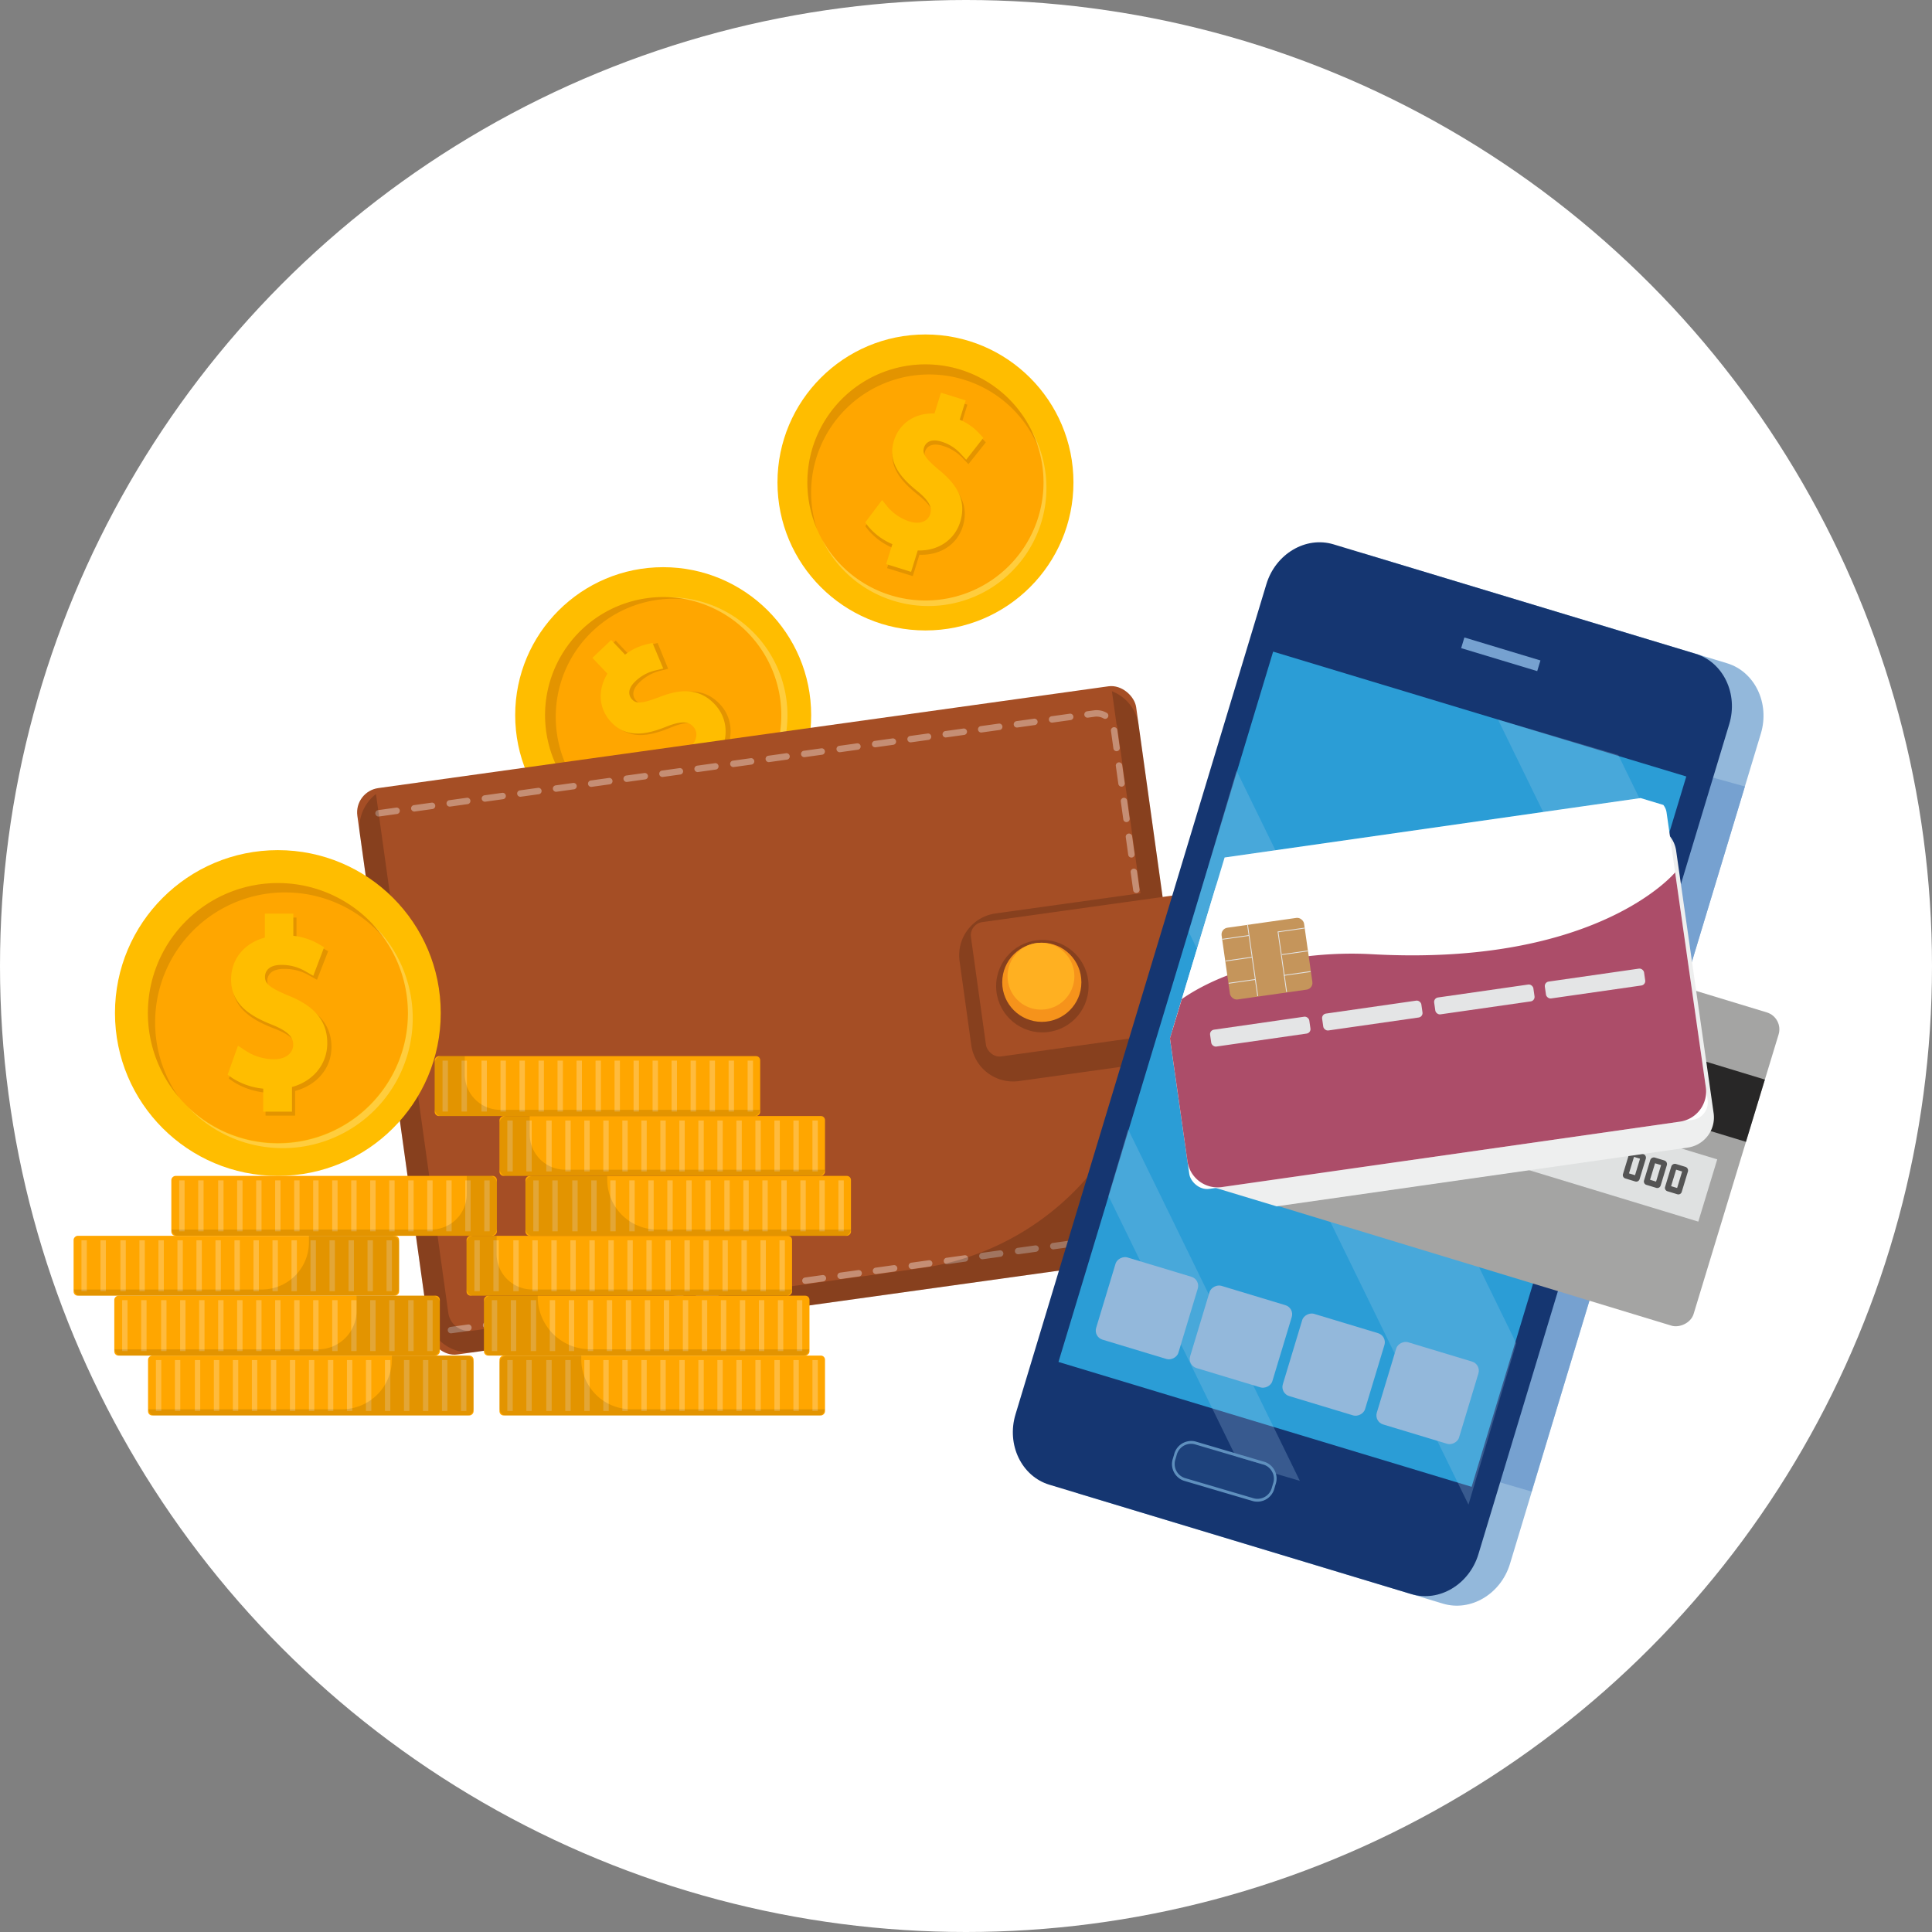 <svg xmlns="http://www.w3.org/2000/svg" xmlns:xlink="http://www.w3.org/1999/xlink" width="540" height="540" viewBox="0 0 540 540"><rect x="0" y="0" width="540" height="540" fill="#808080" stroke="none"/><defs><clipPath id="a"><rect width="170.091" height="151.695" transform="translate(43.876 0) rotate(16.813)" fill="none"/></clipPath></defs><g transform="translate(-212 -3635)"><circle cx="270" cy="270" r="270" transform="translate(212 3635)" fill="#fff"/><g transform="translate(-177.467 3423.888)"><g transform="translate(410.037 304.596)"><g transform="translate(78.364)"><g transform="translate(45.063 65.046)"><circle cx="41.364" cy="41.364" r="41.364" fill="#ffbd00"/><circle cx="33.011" cy="33.011" r="33.011" transform="translate(1.546 16.99) rotate(-13.528)" fill="#ffa600"/><path d="M529.685,403.97a33.01,33.01,0,0,0-22.741-56.948A33.011,33.011,0,0,1,505.238,413,32.918,32.918,0,0,0,529.685,403.97Z" transform="translate(-463.865 -338.624)" fill="#fff" opacity="0.24"/><path d="M499.423,356.529a32.935,32.935,0,0,1,26.3-8.879,33.011,33.011,0,1,0-10.118,65.172,33.011,33.011,0,0,1-16.182-56.293Z" transform="translate(-477.81 -338.643)" fill="#050505" opacity="0.11"/><path d="M528.937,371.765c3.673,3.867,4,9.506.985,14.43l4.312,4.542-5.448,5.172-4.026-4.239a18.466,18.466,0,0,1-7.771,3.623l-1.418.218-3.106-7.217,2.391-.445a14.031,14.031,0,0,0,6.789-3.516c2.183-2.072,2.624-4.541,1.1-6.144-1.035-1.091-2.645-1.837-7.376.076-5.275,2.2-11.3,3.827-15.8-.911-3.557-3.746-3.867-9.021-.93-13.783l-4.194-4.416,5.4-5.131,3.881,4.087A17.05,17.05,0,0,1,510,355.067l1.563-.386,2.941,7.212-2.16.556a12.467,12.467,0,0,0-5.8,3.189c-2.874,2.73-1.508,4.615-1.021,5.128,1.1,1.158,2.469,1.329,7.658-.729C517.936,368.125,524.027,366.593,528.937,371.765Z" transform="translate(-471.752 -333.503)" fill="#050505" opacity="0.11"/><path d="M527.953,371.841c3.673,3.867,4.078,9.434,1.174,14.25l4.314,4.542-5.294,5.025-4.027-4.239a17.593,17.593,0,0,1-7.6,3.464l-1.394.194-3.163-7.161,2.351-.405a13.351,13.351,0,0,0,6.637-3.372c2.121-2.013,2.521-4.442,1-6.047-1.035-1.091-2.631-1.849-7.264-.029-5.167,2.1-11.074,3.616-15.575-1.122-3.556-3.746-3.937-8.955-1.111-13.61l-4.194-4.416,5.252-4.986,3.879,4.087a16.252,16.252,0,0,1,6.133-2.917l1.534-.358,3,7.155-2.122.519a11.879,11.879,0,0,0-5.668,3.062c-2.792,2.652-1.419,4.532-.935,5.044,1.1,1.158,2.451,1.347,7.534-.611C517.063,368.095,523.042,366.668,527.953,371.841Z" transform="translate(-472.226 -333.575)" fill="#ffbd00"/></g><g transform="translate(118.371)"><circle cx="41.364" cy="41.364" r="41.364" fill="#ffbd00"/><circle cx="33.011" cy="33.011" r="33.011" transform="translate(8.352 8.352)" fill="#ffa600"/><path d="M550.747,367.7a33.011,33.011,0,0,0,38.612-47.638,33.01,33.01,0,0,1-58.421,30.7A32.919,32.919,0,0,0,550.747,367.7Z" transform="translate(-518.383 -293.288)" fill="#fff" opacity="0.24"/><path d="M572.38,313.741a32.933,32.933,0,0,1,20.583,18.623,33.011,33.011,0,1,0-61.824,22.97,33.013,33.013,0,0,1,41.242-41.593Z" transform="translate(-520.161 -301.072)" fill="#050505" opacity="0.11"/><path d="M565.113,350.905c-1.584,5.093-6.344,8.133-12.118,7.9l-1.859,5.981-7.174-2.231,1.736-5.583a18.439,18.439,0,0,1-6.955-5.017l-.881-1.13,4.783-6.232,1.556,1.87a14.021,14.021,0,0,0,6.381,4.21c2.873.895,5.243.076,5.9-2.036.447-1.437.312-3.2-3.667-6.4-4.5-3.53-8.853-7.992-6.912-14.233,1.534-4.932,5.986-7.778,11.576-7.537l1.807-5.815,7.116,2.214-1.674,5.38a17.07,17.07,0,0,1,5.719,3.987l1.1,1.175-4.859,6.087-1.541-1.615a12.45,12.45,0,0,0-5.612-3.507c-3.786-1.177-4.766.935-4.975,1.61-.474,1.525.043,2.8,4.373,6.329C562.919,339.525,567.23,344.1,565.113,350.905Z" transform="translate(-513.321 -297.245)" fill="#050505" opacity="0.11"/><path d="M564.4,350.113c-1.584,5.093-6.244,8.164-11.867,7.979l-1.859,5.981-6.969-2.167,1.736-5.584a17.6,17.6,0,0,1-6.736-4.946l-.848-1.122L542.567,344l1.5,1.854A13.345,13.345,0,0,0,550.249,350c2.792.869,5.107.033,5.763-2.079.447-1.435.331-3.2-3.518-6.355-4.354-3.485-8.56-7.9-6.62-14.141,1.534-4.934,5.894-7.807,11.337-7.612L559.019,314l6.914,2.15-1.672,5.382a16.254,16.254,0,0,1,5.538,3.93l1.061,1.163-4.783,6.109-1.487-1.6a11.867,11.867,0,0,0-5.439-3.454c-3.677-1.143-4.648.971-4.859,1.646-.474,1.527.021,2.8,4.21,6.279C562.356,338.779,566.518,343.3,564.4,350.113Z" transform="translate(-513.324 -297.723)" fill="#ffbd00"/></g><g transform="translate(0 97.39)"><rect width="219.785" height="159.844" rx="6.86" transform="translate(0 30.346) rotate(-7.936)" fill="#a54e25"/><g transform="translate(6.019 7.619)" opacity="0.36"><path d="M587.711,451.119l-1.79.249a.9.9,0,1,1-.249-1.781l1.792-.249a3.948,3.948,0,0,0,2.285-1.148.9.9,0,1,1,1.281,1.262A5.736,5.736,0,0,1,587.711,451.119Z" transform="translate(-366.583 -304.82)" fill="#fff"/><path d="M585.151,451.067l-4.954.691a.9.9,0,0,1-.249-1.781l4.954-.691a.9.9,0,1,1,.249,1.781Z" transform="translate(-370.767 -303.829)" fill="#fff"/><path d="M579.427,451.865l-4.954.691a.9.9,0,0,1-.248-1.781l4.954-.691a.9.9,0,0,1,.248,1.781Z" transform="translate(-374.952 -303.245)" fill="#fff"/><path d="M573.7,452.663l-4.953.691a.9.9,0,1,1-.249-1.781l4.954-.691a.9.9,0,0,1,.248,1.781Z" transform="translate(-379.136 -302.662)" fill="#fff"/><path d="M567.98,453.461l-4.954.691a.9.9,0,0,1-.249-1.781l4.954-.691a.9.9,0,0,1,.249,1.781Z" transform="translate(-383.321 -302.078)" fill="#fff"/><path d="M562.256,454.259l-4.954.691a.9.9,0,1,1-.247-1.781l4.954-.691a.9.9,0,0,1,.247,1.781Z" transform="translate(-387.505 -301.495)" fill="#fff"/><path d="M556.531,455.057l-4.954.691a.9.9,0,1,1-.248-1.781l4.954-.691a.9.9,0,1,1,.248,1.781Z" transform="translate(-391.69 -300.912)" fill="#fff"/><path d="M550.809,455.853l-4.954.691a.9.9,0,0,1-.249-1.78l4.954-.691a.9.9,0,0,1,.249,1.78Z" transform="translate(-395.874 -300.328)" fill="#fff"/><path d="M545.085,456.651l-4.954.691a.9.9,0,1,1-.248-1.78l4.954-.691a.9.9,0,1,1,.247,1.78Z" transform="translate(-400.059 -299.745)" fill="#fff"/><path d="M539.36,457.449l-4.954.691a.9.9,0,1,1-.248-1.781l4.954-.689a.9.9,0,1,1,.247,1.78Z" transform="translate(-404.244 -299.161)" fill="#fff"/><path d="M533.638,458.248l-4.954.691a.9.9,0,0,1-.249-1.781l4.954-.691a.9.9,0,0,1,.249,1.781Z" transform="translate(-408.428 -298.579)" fill="#fff"/><path d="M527.914,459.046l-4.954.691a.9.9,0,0,1-.248-1.781l4.953-.691a.9.9,0,1,1,.249,1.781Z" transform="translate(-412.613 -297.995)" fill="#fff"/><path d="M522.189,459.844l-4.954.691a.9.9,0,0,1-.247-1.781l4.954-.691a.9.9,0,0,1,.248,1.781Z" transform="translate(-416.797 -297.412)" fill="#fff"/><path d="M516.467,460.642l-4.954.691a.9.9,0,0,1-.249-1.781l4.954-.691a.9.9,0,0,1,.249,1.781Z" transform="translate(-420.981 -296.828)" fill="#fff"/><path d="M510.743,461.44l-4.954.691a.9.9,0,1,1-.248-1.781l4.953-.691a.9.9,0,1,1,.249,1.781Z" transform="translate(-425.166 -296.245)" fill="#fff"/><path d="M505.018,462.238l-4.954.691a.9.9,0,1,1-.248-1.781l4.954-.691a.9.9,0,1,1,.247,1.781Z" transform="translate(-429.351 -295.662)" fill="#fff"/><path d="M499.294,463.036l-4.953.691a.9.9,0,1,1-.249-1.781l4.954-.691a.9.9,0,1,1,.248,1.781Z" transform="translate(-433.536 -295.078)" fill="#fff"/><path d="M493.571,463.834l-4.954.691a.9.9,0,0,1-.249-1.781l4.954-.691a.9.9,0,0,1,.249,1.781Z" transform="translate(-437.72 -294.495)" fill="#fff"/><path d="M487.848,464.632l-4.954.691a.9.9,0,1,1-.247-1.781l4.954-.691a.9.9,0,0,1,.248,1.781Z" transform="translate(-441.904 -293.911)" fill="#fff"/><path d="M482.123,465.43l-4.954.691a.9.9,0,1,1-.248-1.781l4.954-.691a.9.9,0,1,1,.248,1.781Z" transform="translate(-446.089 -293.328)" fill="#fff"/><path d="M476.4,466.228l-4.954.689a.9.9,0,0,1-.249-1.78l4.954-.691a.9.9,0,0,1,.249,1.781Z" transform="translate(-450.273 -292.745)" fill="#fff"/><path d="M589.608,449.133a.9.9,0,0,1-1.014-.765l-.691-4.954a.9.9,0,0,1,1.781-.249l.691,4.954A.9.9,0,0,1,589.608,449.133Z" transform="translate(-364.391 -308.864)" fill="#fff"/><path d="M588.81,443.41a.9.9,0,0,1-1.015-.767l-.691-4.954a.9.9,0,1,1,1.781-.248l.691,4.953A.9.9,0,0,1,588.81,443.41Z" transform="translate(-364.975 -313.049)" fill="#fff"/><path d="M588.012,437.686a.9.9,0,0,1-1.014-.767l-.691-4.954a.9.9,0,0,1,1.781-.248l.691,4.954A.9.9,0,0,1,588.012,437.686Z" transform="translate(-365.558 -317.233)" fill="#fff"/><path d="M587.214,431.962a.9.9,0,0,1-1.014-.767l-.691-4.953a.9.9,0,0,1,1.781-.249l.691,4.955A.9.9,0,0,1,587.214,431.962Z" transform="translate(-366.141 -321.417)" fill="#fff"/><path d="M586.416,426.238a.9.9,0,0,1-1.014-.765l-.691-4.954a.9.9,0,0,1,1.781-.248l.691,4.953A.9.9,0,0,1,586.416,426.238Z" transform="translate(-366.725 -325.602)" fill="#fff"/><path d="M585.618,420.515a.9.9,0,0,1-1.014-.767l-.691-4.954a.9.9,0,0,1,1.781-.248l.691,4.954A.9.9,0,0,1,585.618,420.515Z" transform="translate(-367.308 -329.787)" fill="#fff"/><path d="M584.821,414.791a.9.9,0,0,1-1.016-.767l-.691-4.953a.9.9,0,1,1,1.781-.249l.691,4.954A.9.9,0,0,1,584.821,414.791Z" transform="translate(-367.891 -333.971)" fill="#fff"/><path d="M584.023,409.067a.9.9,0,0,1-1.016-.765l-.689-4.954a.9.9,0,1,1,1.779-.249l.691,4.954A.9.9,0,0,1,584.023,409.067Z" transform="translate(-368.474 -338.156)" fill="#fff"/><path d="M583.225,403.344a.9.9,0,0,1-1.014-.767l-.691-4.954a.9.9,0,1,1,1.78-.248l.691,4.954A.9.9,0,0,1,583.225,403.344Z" transform="translate(-369.058 -342.34)" fill="#fff"/><path d="M582.427,397.62a.9.9,0,0,1-1.014-.767l-.691-4.954a.9.9,0,1,1,1.78-.248l.691,4.954A.9.9,0,0,1,582.427,397.62Z" transform="translate(-369.641 -346.525)" fill="#fff"/><path d="M581.629,391.9a.9.9,0,0,1-1.014-.765l-.691-4.954a.9.9,0,0,1,1.781-.249l.691,4.954A.9.9,0,0,1,581.629,391.9Z" transform="translate(-370.225 -350.709)" fill="#fff"/><path d="M580.831,386.173a.9.9,0,0,1-1.014-.767l-.691-4.954a.9.9,0,1,1,1.781-.247l.691,4.954A.9.9,0,0,1,580.831,386.173Z" transform="translate(-370.808 -354.894)" fill="#fff"/><path d="M580.033,380.449a.9.9,0,0,1-1.015-.767l-.691-4.954a.9.9,0,1,1,1.781-.247l.691,4.954A.9.9,0,0,1,580.033,380.449Z" transform="translate(-371.391 -359.079)" fill="#fff"/><path d="M579.235,374.725a.9.9,0,0,1-1.014-.765l-.691-4.954a.9.9,0,0,1,1.781-.249L580,373.71A.9.9,0,0,1,579.235,374.725Z" transform="translate(-371.975 -363.263)" fill="#fff"/><path d="M579.153,367.676a.9.9,0,0,1-.566-.107,3.95,3.95,0,0,0-2.507-.476l-1.8.251a.9.9,0,1,1-.248-1.78l1.8-.251a5.72,5.72,0,0,1,3.639.689.9.9,0,0,1-.318,1.674Z" transform="translate(-375.092 -365.256)" fill="#fff"/><path d="M573.51,367.616l-4.954.691a.9.9,0,1,1-.247-1.78l4.954-.691a.9.9,0,1,1,.248,1.779Z" transform="translate(-379.277 -364.838)" fill="#fff"/><path d="M567.788,368.415l-4.954.691a.9.9,0,0,1-.249-1.781l4.954-.691a.9.9,0,0,1,.249,1.781Z" transform="translate(-383.461 -364.255)" fill="#fff"/><path d="M562.064,369.213l-4.954.691a.9.9,0,1,1-.248-1.781l4.954-.691a.9.9,0,1,1,.248,1.781Z" transform="translate(-387.646 -363.671)" fill="#fff"/><path d="M556.339,370.011l-4.954.691a.9.9,0,1,1-.248-1.781l4.954-.691a.9.9,0,1,1,.247,1.781Z" transform="translate(-391.83 -363.088)" fill="#fff"/><path d="M550.617,370.809l-4.954.691a.9.9,0,0,1-.249-1.781l4.954-.691a.9.9,0,0,1,.249,1.781Z" transform="translate(-396.015 -362.505)" fill="#fff"/><path d="M544.893,371.607l-4.954.691a.9.9,0,0,1-.248-1.781l4.953-.691a.9.9,0,1,1,.249,1.781Z" transform="translate(-400.199 -361.921)" fill="#fff"/><path d="M539.168,372.4l-4.954.691a.9.9,0,0,1-.247-1.781l4.954-.691a.9.9,0,1,1,.248,1.781Z" transform="translate(-404.384 -361.338)" fill="#fff"/><path d="M533.445,373.2l-4.954.691a.9.9,0,0,1-.249-1.781l4.954-.691a.9.9,0,0,1,.249,1.781Z" transform="translate(-408.568 -360.754)" fill="#fff"/><path d="M527.721,374l-4.954.691a.9.9,0,0,1-.248-1.781l4.953-.691a.9.9,0,1,1,.249,1.781Z" transform="translate(-412.753 -360.171)" fill="#fff"/><path d="M522,374.8l-4.954.691a.9.9,0,0,1-.248-1.781l4.954-.691A.9.9,0,1,1,522,374.8Z" transform="translate(-416.938 -359.588)" fill="#fff"/><path d="M516.273,375.6l-4.953.691a.9.9,0,1,1-.249-1.781l4.954-.691a.9.9,0,0,1,.248,1.781Z" transform="translate(-421.122 -359.004)" fill="#fff"/><path d="M510.551,376.4l-4.954.691a.9.9,0,0,1-.249-1.781l4.954-.691a.9.9,0,0,1,.249,1.781Z" transform="translate(-425.306 -358.421)" fill="#fff"/><path d="M504.826,377.191l-4.954.691a.9.9,0,1,1-.248-1.78l4.954-.691a.9.9,0,1,1,.248,1.78Z" transform="translate(-429.491 -357.837)" fill="#fff"/><path d="M499.1,377.989l-4.953.691a.9.9,0,1,1-.249-1.78l4.954-.691a.9.9,0,1,1,.248,1.78Z" transform="translate(-433.676 -357.254)" fill="#fff"/><path d="M493.38,378.787l-4.954.691a.9.9,0,0,1-.249-1.781l4.954-.689a.9.9,0,0,1,.249,1.78Z" transform="translate(-437.86 -356.671)" fill="#fff"/><path d="M487.656,379.586l-4.954.691a.9.9,0,1,1-.248-1.781l4.954-.691a.9.9,0,1,1,.248,1.781Z" transform="translate(-442.045 -356.088)" fill="#fff"/><path d="M481.931,380.384l-4.953.691a.9.9,0,1,1-.249-1.781l4.954-.691a.9.9,0,0,1,.248,1.781Z" transform="translate(-446.229 -355.504)" fill="#fff"/><path d="M476.209,381.182l-4.954.691a.9.9,0,0,1-.249-1.781l4.954-.691a.9.9,0,0,1,.249,1.781Z" transform="translate(-450.414 -354.921)" fill="#fff"/><path d="M470.485,381.98l-4.954.691a.9.9,0,0,1-.248-1.781l4.954-.691a.9.9,0,1,1,.248,1.781Z" transform="translate(-454.598 -354.338)" fill="#fff"/><path d="M464.76,382.778l-4.954.691a.9.9,0,1,1-.248-1.781l4.954-.691a.9.9,0,1,1,.248,1.781Z" transform="translate(-458.783 -353.754)" fill="#fff"/></g><path d="M680.424,417.845l-1.413-10.134-5.031-36.079a11.864,11.864,0,0,0-7.468-9.431l1.285,9.209a5.8,5.8,0,0,1,.247,1.049l6.441,46.2-40.5,5.647a11.811,11.811,0,0,0-10.056,13.314l3.273,23.486a11.812,11.812,0,0,0,13.316,10.058l35.408-4.937a75.454,75.454,0,0,1-62.989,57.259L487.665,540.954a5.881,5.881,0,0,1-6.635-5.013L465.418,423.954l-3.178-22.8-1.425-10.217a11.87,11.87,0,0,0-4.513,11.044l18.791,134.79a11.876,11.876,0,0,0,13.4,10.122l194.156-27.067a11.875,11.875,0,0,0,10.122-13.4l-.886-6.364-4.932-35.375Z" transform="translate(-454.662 -359.871)" fill="#050505" opacity="0.18"/><rect width="61.95" height="37.914" rx="3.727" transform="translate(171.935 67.37) rotate(-7.936)" fill="#a54e25"/><circle cx="12.918" cy="12.918" r="12.918" transform="translate(179.486 71.844)" fill="#050505" opacity="0.18"/><circle cx="11.061" cy="11.061" r="11.061" transform="translate(181.192 72.616)" fill="#f6931b"/><circle cx="9.344" cy="9.344" r="9.344" transform="translate(182.672 72.633)" fill="#ffb021"/></g></g><g transform="translate(0 144.133)"><g transform="translate(11.565)"><circle cx="45.527" cy="45.527" r="45.527" fill="#ffbd00"/><circle cx="36.334" cy="36.334" r="36.334" transform="translate(9.193 9.193)" fill="#ffa600"/><path d="M460.394,395.794a36.255,36.255,0,0,1,27.72,12.846,36.334,36.334,0,1,0-57.471,44.349,36.336,36.336,0,0,1,29.751-57.2Z" transform="translate(-412.835 -383.975)" fill="#050505" opacity="0.11"/><path d="M463.778,434.942c0,5.87-4.009,10.62-10.153,12.263V454.1h-8.269v-6.436a20.293,20.293,0,0,1-8.948-3l-1.3-.9,2.99-8.114,2.247,1.458a15.438,15.438,0,0,0,8.082,2.339c3.313,0,5.536-1.634,5.536-4.068,0-1.657-.72-3.471-5.945-5.531-5.882-2.24-11.917-5.507-11.917-12.7,0-5.685,3.75-10.13,9.7-11.7v-6.7h8.2v6.2a18.823,18.823,0,0,1,7.312,2.32l1.541.876-3.119,7.986-2.146-1.194a13.734,13.734,0,0,0-7.046-1.851c-4.362,0-4.7,2.54-4.7,3.317,0,1.761.962,2.933,6.665,5.223C457.754,423.7,463.778,427.093,463.778,434.942Z" transform="translate(-403.271 -379.899)" fill="#050505" opacity="0.11"/><path d="M462.76,434.307c0,5.868-3.895,10.62-9.864,12.263v6.893h-8.034v-6.434a19.374,19.374,0,0,1-8.7-3l-1.259-.9,2.9-8.112L440,436.472a14.689,14.689,0,0,0,7.852,2.34c3.218,0,5.379-1.636,5.379-4.07,0-1.655-.7-3.469-5.775-5.529-5.714-2.24-11.579-5.508-11.579-12.7,0-5.687,3.644-10.132,9.428-11.706v-6.7h7.968v6.2a17.876,17.876,0,0,1,7.106,2.32l1.5.876-3.029,7.984-2.086-1.193a13.041,13.041,0,0,0-6.845-1.852c-4.24,0-4.568,2.541-4.568,3.319,0,1.759.935,2.933,6.474,5.223C456.907,423.063,462.76,426.456,462.76,434.307Z" transform="translate(-403.42 -380.365)" fill="#ffbd00"/><path d="M453.6,461.113a36.219,36.219,0,0,1-25.013-9.98,36.334,36.334,0,1,0,51.367-51.367A36.334,36.334,0,0,1,453.6,461.113Z" transform="translate(-408.042 -379.15)" fill="#fff" opacity="0.24"/></g><g transform="translate(20.809 141.274)"><rect width="16.74" height="90.985" rx="1.155" transform="translate(90.985 0) rotate(90)" fill="#ffa600"/><rect width="1.502" height="14.23" transform="translate(87.47 1.255)" fill="#fff" opacity="0.24"/><rect width="1.502" height="14.23" transform="translate(82.156 1.255)" fill="#fff" opacity="0.24"/><rect width="1.502" height="14.23" transform="translate(76.843 1.255)" fill="#fff" opacity="0.24"/><rect width="1.502" height="14.23" transform="translate(71.53 1.255)" fill="#fff" opacity="0.24"/><rect width="1.502" height="14.23" transform="translate(66.217 1.255)" fill="#fff" opacity="0.24"/><rect width="1.502" height="14.23" transform="translate(60.904 1.255)" fill="#fff" opacity="0.24"/><rect width="1.502" height="14.23" transform="translate(55.59 1.255)" fill="#fff" opacity="0.24"/><rect width="1.502" height="14.23" transform="translate(50.277 1.255)" fill="#fff" opacity="0.24"/><rect width="1.502" height="14.23" transform="translate(44.964 1.255)" fill="#fff" opacity="0.24"/><rect width="1.502" height="14.23" transform="translate(39.651 1.255)" fill="#fff" opacity="0.24"/><rect width="1.502" height="14.23" transform="translate(34.338 1.255)" fill="#fff" opacity="0.24"/><rect width="1.502" height="14.23" transform="translate(29.024 1.255)" fill="#fff" opacity="0.24"/><rect width="1.502" height="14.23" transform="translate(23.711 1.255)" fill="#fff" opacity="0.24"/><rect width="1.502" height="14.23" transform="translate(18.398 1.255)" fill="#fff" opacity="0.24"/><rect width="1.502" height="14.23" transform="translate(13.085 1.255)" fill="#fff" opacity="0.24"/><rect width="1.502" height="14.23" transform="translate(7.512 1.255)" fill="#fff" opacity="0.24"/><rect width="1.502" height="14.23" transform="translate(2.198 1.255)" fill="#fff" opacity="0.24"/></g><g transform="translate(11.377 124.534)"><rect width="16.74" height="90.985" rx="1.155" transform="translate(90.985 0) rotate(90)" fill="#ffa600"/><rect width="1.502" height="14.23" transform="translate(87.47 1.255)" fill="#fff" opacity="0.24"/><rect width="1.502" height="14.23" transform="translate(82.156 1.255)" fill="#fff" opacity="0.24"/><rect width="1.502" height="14.23" transform="translate(76.843 1.255)" fill="#fff" opacity="0.24"/><rect width="1.502" height="14.23" transform="translate(71.53 1.255)" fill="#fff" opacity="0.24"/><rect width="1.502" height="14.23" transform="translate(66.217 1.255)" fill="#fff" opacity="0.24"/><rect width="1.502" height="14.23" transform="translate(60.904 1.255)" fill="#fff" opacity="0.24"/><rect width="1.502" height="14.23" transform="translate(55.59 1.255)" fill="#fff" opacity="0.24"/><rect width="1.502" height="14.23" transform="translate(50.277 1.255)" fill="#fff" opacity="0.24"/><rect width="1.502" height="14.23" transform="translate(44.964 1.255)" fill="#fff" opacity="0.24"/><rect width="1.502" height="14.23" transform="translate(39.651 1.255)" fill="#fff" opacity="0.24"/><rect width="1.502" height="14.23" transform="translate(34.338 1.255)" fill="#fff" opacity="0.24"/><rect width="1.502" height="14.23" transform="translate(29.024 1.255)" fill="#fff" opacity="0.24"/><rect width="1.502" height="14.23" transform="translate(23.711 1.255)" fill="#fff" opacity="0.24"/><rect width="1.502" height="14.23" transform="translate(18.398 1.255)" fill="#fff" opacity="0.24"/><rect width="1.502" height="14.23" transform="translate(13.085 1.255)" fill="#fff" opacity="0.24"/><rect width="1.502" height="14.23" transform="translate(7.512 1.255)" fill="#fff" opacity="0.24"/><rect width="1.502" height="14.23" transform="translate(2.198 1.255)" fill="#fff" opacity="0.24"/></g><g transform="translate(0 107.794)"><rect width="16.74" height="90.985" rx="1.155" transform="translate(90.985 0) rotate(90)" fill="#ffa600"/><rect width="1.502" height="14.23" transform="translate(87.47 1.255)" fill="#fff" opacity="0.24"/><rect width="1.502" height="14.23" transform="translate(82.156 1.255)" fill="#fff" opacity="0.24"/><rect width="1.502" height="14.23" transform="translate(76.843 1.255)" fill="#fff" opacity="0.24"/><rect width="1.502" height="14.23" transform="translate(71.53 1.255)" fill="#fff" opacity="0.24"/><rect width="1.502" height="14.23" transform="translate(66.217 1.255)" fill="#fff" opacity="0.24"/><rect width="1.502" height="14.23" transform="translate(60.904 1.255)" fill="#fff" opacity="0.24"/><rect width="1.502" height="14.23" transform="translate(55.59 1.255)" fill="#fff" opacity="0.24"/><rect width="1.502" height="14.23" transform="translate(50.277 1.255)" fill="#fff" opacity="0.24"/><rect width="1.502" height="14.23" transform="translate(44.964 1.255)" fill="#fff" opacity="0.24"/><rect width="1.502" height="14.23" transform="translate(39.651 1.255)" fill="#fff" opacity="0.24"/><rect width="1.502" height="14.23" transform="translate(34.338 1.255)" fill="#fff" opacity="0.24"/><rect width="1.502" height="14.23" transform="translate(29.024 1.255)" fill="#fff" opacity="0.24"/><rect width="1.502" height="14.23" transform="translate(23.711 1.255)" fill="#fff" opacity="0.24"/><rect width="1.502" height="14.23" transform="translate(18.398 1.255)" fill="#fff" opacity="0.24"/><rect width="1.502" height="14.23" transform="translate(13.085 1.255)" fill="#fff" opacity="0.24"/><rect width="1.502" height="14.23" transform="translate(7.512 1.255)" fill="#fff" opacity="0.24"/><rect width="1.502" height="14.23" transform="translate(2.198 1.255)" fill="#fff" opacity="0.24"/></g><g transform="translate(27.317 91.054)"><rect width="16.74" height="90.985" rx="1.155" transform="translate(90.985 0) rotate(90)" fill="#ffa600"/><rect width="1.502" height="14.23" transform="translate(87.47 1.255)" fill="#fff" opacity="0.24"/><rect width="1.502" height="14.23" transform="translate(82.156 1.255)" fill="#fff" opacity="0.24"/><rect width="1.502" height="14.23" transform="translate(76.843 1.255)" fill="#fff" opacity="0.24"/><rect width="1.502" height="14.23" transform="translate(71.53 1.255)" fill="#fff" opacity="0.24"/><rect width="1.502" height="14.23" transform="translate(66.217 1.255)" fill="#fff" opacity="0.24"/><rect width="1.502" height="14.23" transform="translate(60.904 1.255)" fill="#fff" opacity="0.24"/><rect width="1.502" height="14.23" transform="translate(55.59 1.255)" fill="#fff" opacity="0.24"/><rect width="1.502" height="14.23" transform="translate(50.277 1.255)" fill="#fff" opacity="0.24"/><rect width="1.502" height="14.23" transform="translate(44.964 1.255)" fill="#fff" opacity="0.24"/><rect width="1.502" height="14.23" transform="translate(39.651 1.255)" fill="#fff" opacity="0.24"/><rect width="1.502" height="14.23" transform="translate(34.338 1.255)" fill="#fff" opacity="0.24"/><rect width="1.502" height="14.23" transform="translate(29.024 1.255)" fill="#fff" opacity="0.24"/><rect width="1.502" height="14.23" transform="translate(23.711 1.255)" fill="#fff" opacity="0.24"/><rect width="1.502" height="14.23" transform="translate(18.398 1.255)" fill="#fff" opacity="0.24"/><rect width="1.502" height="14.23" transform="translate(13.085 1.255)" fill="#fff" opacity="0.24"/><rect width="1.502" height="14.23" transform="translate(7.512 1.255)" fill="#fff" opacity="0.24"/><rect width="1.502" height="14.23" transform="translate(2.198 1.255)" fill="#fff" opacity="0.24"/></g><g transform="translate(119.036 141.274)"><rect width="16.74" height="90.985" rx="1.155" transform="translate(90.985 0) rotate(90)" fill="#ffa600"/><rect width="1.502" height="14.23" transform="translate(87.47 1.255)" fill="#fff" opacity="0.24"/><rect width="1.502" height="14.23" transform="translate(82.156 1.255)" fill="#fff" opacity="0.24"/><rect width="1.502" height="14.23" transform="translate(76.843 1.255)" fill="#fff" opacity="0.24"/><rect width="1.502" height="14.23" transform="translate(71.53 1.255)" fill="#fff" opacity="0.24"/><rect width="1.502" height="14.23" transform="translate(66.217 1.255)" fill="#fff" opacity="0.24"/><rect width="1.502" height="14.23" transform="translate(60.904 1.255)" fill="#fff" opacity="0.24"/><rect width="1.502" height="14.23" transform="translate(55.59 1.255)" fill="#fff" opacity="0.24"/><rect width="1.502" height="14.23" transform="translate(50.277 1.255)" fill="#fff" opacity="0.24"/><rect width="1.502" height="14.23" transform="translate(44.964 1.255)" fill="#fff" opacity="0.24"/><rect width="1.502" height="14.23" transform="translate(39.651 1.255)" fill="#fff" opacity="0.24"/><rect width="1.502" height="14.23" transform="translate(34.337 1.255)" fill="#fff" opacity="0.24"/><rect width="1.502" height="14.23" transform="translate(29.024 1.255)" fill="#fff" opacity="0.24"/><rect width="1.502" height="14.23" transform="translate(23.711 1.255)" fill="#fff" opacity="0.24"/><rect width="1.502" height="14.23" transform="translate(18.398 1.255)" fill="#fff" opacity="0.24"/><rect width="1.502" height="14.23" transform="translate(13.085 1.255)" fill="#fff" opacity="0.24"/><rect width="1.502" height="14.23" transform="translate(7.512 1.255)" fill="#fff" opacity="0.24"/><rect width="1.502" height="14.23" transform="translate(2.198 1.255)" fill="#fff" opacity="0.24"/></g><g transform="translate(100.924 57.574)"><rect width="16.74" height="90.985" rx="1.155" transform="translate(90.985 0) rotate(90)" fill="#ffa600"/><rect width="1.502" height="14.23" transform="translate(87.47 1.255)" fill="#fff" opacity="0.24"/><rect width="1.502" height="14.23" transform="translate(82.156 1.255)" fill="#fff" opacity="0.24"/><rect width="1.502" height="14.23" transform="translate(76.843 1.255)" fill="#fff" opacity="0.24"/><rect width="1.502" height="14.23" transform="translate(71.53 1.255)" fill="#fff" opacity="0.24"/><rect width="1.502" height="14.23" transform="translate(66.217 1.255)" fill="#fff" opacity="0.24"/><rect width="1.502" height="14.23" transform="translate(60.904 1.255)" fill="#fff" opacity="0.24"/><rect width="1.502" height="14.23" transform="translate(55.59 1.255)" fill="#fff" opacity="0.24"/><rect width="1.502" height="14.23" transform="translate(50.277 1.255)" fill="#fff" opacity="0.24"/><rect width="1.502" height="14.23" transform="translate(44.964 1.255)" fill="#fff" opacity="0.24"/><rect width="1.502" height="14.23" transform="translate(39.651 1.255)" fill="#fff" opacity="0.24"/><rect width="1.502" height="14.23" transform="translate(34.338 1.255)" fill="#fff" opacity="0.24"/><rect width="1.502" height="14.23" transform="translate(29.024 1.255)" fill="#fff" opacity="0.24"/><rect width="1.502" height="14.23" transform="translate(23.711 1.255)" fill="#fff" opacity="0.24"/><rect width="1.502" height="14.23" transform="translate(18.398 1.255)" fill="#fff" opacity="0.24"/><rect width="1.502" height="14.23" transform="translate(13.085 1.255)" fill="#fff" opacity="0.24"/><rect width="1.502" height="14.23" transform="translate(7.512 1.255)" fill="#fff" opacity="0.24"/><rect width="1.502" height="14.23" transform="translate(2.198 1.255)" fill="#fff" opacity="0.24"/></g><g transform="translate(119.036 74.314)"><rect width="16.74" height="90.985" rx="1.155" transform="translate(90.985 0) rotate(90)" fill="#ffa600"/><rect width="1.502" height="14.23" transform="translate(87.47 1.255)" fill="#fff" opacity="0.24"/><rect width="1.502" height="14.23" transform="translate(82.156 1.255)" fill="#fff" opacity="0.24"/><rect width="1.502" height="14.23" transform="translate(76.843 1.255)" fill="#fff" opacity="0.24"/><rect width="1.502" height="14.23" transform="translate(71.53 1.255)" fill="#fff" opacity="0.24"/><rect width="1.502" height="14.23" transform="translate(66.217 1.255)" fill="#fff" opacity="0.24"/><rect width="1.502" height="14.23" transform="translate(60.904 1.255)" fill="#fff" opacity="0.24"/><rect width="1.502" height="14.23" transform="translate(55.59 1.255)" fill="#fff" opacity="0.24"/><rect width="1.502" height="14.23" transform="translate(50.277 1.255)" fill="#fff" opacity="0.24"/><rect width="1.502" height="14.23" transform="translate(44.964 1.255)" fill="#fff" opacity="0.24"/><rect width="1.502" height="14.23" transform="translate(39.651 1.255)" fill="#fff" opacity="0.24"/><rect width="1.502" height="14.23" transform="translate(34.337 1.255)" fill="#fff" opacity="0.24"/><rect width="1.502" height="14.23" transform="translate(29.024 1.255)" fill="#fff" opacity="0.24"/><rect width="1.502" height="14.23" transform="translate(23.711 1.255)" fill="#fff" opacity="0.24"/><rect width="1.502" height="14.23" transform="translate(18.398 1.255)" fill="#fff" opacity="0.24"/><rect width="1.502" height="14.23" transform="translate(13.085 1.255)" fill="#fff" opacity="0.24"/><rect width="1.502" height="14.23" transform="translate(7.512 1.255)" fill="#fff" opacity="0.24"/><rect width="1.502" height="14.23" transform="translate(2.198 1.255)" fill="#fff" opacity="0.24"/></g><g transform="translate(114.696 124.534)"><rect width="16.74" height="90.985" rx="1.155" transform="translate(90.985 0) rotate(90)" fill="#ffa600"/><rect width="1.502" height="14.23" transform="translate(87.47 1.255)" fill="#fff" opacity="0.24"/><rect width="1.502" height="14.23" transform="translate(82.156 1.255)" fill="#fff" opacity="0.24"/><rect width="1.502" height="14.23" transform="translate(76.843 1.255)" fill="#fff" opacity="0.24"/><rect width="1.502" height="14.23" transform="translate(71.53 1.255)" fill="#fff" opacity="0.24"/><rect width="1.502" height="14.23" transform="translate(66.217 1.255)" fill="#fff" opacity="0.24"/><rect width="1.502" height="14.23" transform="translate(60.904 1.255)" fill="#fff" opacity="0.24"/><rect width="1.502" height="14.23" transform="translate(55.59 1.255)" fill="#fff" opacity="0.24"/><rect width="1.502" height="14.23" transform="translate(50.277 1.255)" fill="#fff" opacity="0.24"/><rect width="1.502" height="14.23" transform="translate(44.964 1.255)" fill="#fff" opacity="0.24"/><rect width="1.502" height="14.23" transform="translate(39.651 1.255)" fill="#fff" opacity="0.24"/><rect width="1.502" height="14.23" transform="translate(34.338 1.255)" fill="#fff" opacity="0.24"/><rect width="1.502" height="14.23" transform="translate(29.024 1.255)" fill="#fff" opacity="0.24"/><rect width="1.502" height="14.23" transform="translate(23.711 1.255)" fill="#fff" opacity="0.24"/><rect width="1.502" height="14.23" transform="translate(18.398 1.255)" fill="#fff" opacity="0.24"/><rect width="1.502" height="14.23" transform="translate(13.085 1.255)" fill="#fff" opacity="0.24"/><rect width="1.502" height="14.23" transform="translate(7.512 1.255)" fill="#fff" opacity="0.24"/><rect width="1.502" height="14.23" transform="translate(2.198 1.255)" fill="#fff" opacity="0.24"/></g><g transform="translate(109.827 107.794)"><rect width="16.74" height="90.985" rx="1.155" transform="translate(90.985 0) rotate(90)" fill="#ffa600"/><rect width="1.502" height="14.23" transform="translate(87.47 1.255)" fill="#fff" opacity="0.24"/><rect width="1.502" height="14.23" transform="translate(82.156 1.255)" fill="#fff" opacity="0.24"/><rect width="1.502" height="14.23" transform="translate(76.843 1.255)" fill="#fff" opacity="0.24"/><rect width="1.502" height="14.23" transform="translate(71.53 1.255)" fill="#fff" opacity="0.24"/><rect width="1.502" height="14.23" transform="translate(66.217 1.255)" fill="#fff" opacity="0.24"/><rect width="1.502" height="14.23" transform="translate(60.904 1.255)" fill="#fff" opacity="0.24"/><rect width="1.502" height="14.23" transform="translate(55.59 1.255)" fill="#fff" opacity="0.24"/><rect width="1.502" height="14.23" transform="translate(50.277 1.255)" fill="#fff" opacity="0.24"/><rect width="1.502" height="14.23" transform="translate(44.964 1.255)" fill="#fff" opacity="0.24"/><rect width="1.502" height="14.23" transform="translate(39.651 1.255)" fill="#fff" opacity="0.24"/><rect width="1.502" height="14.23" transform="translate(34.338 1.255)" fill="#fff" opacity="0.24"/><rect width="1.502" height="14.23" transform="translate(29.024 1.255)" fill="#fff" opacity="0.24"/><rect width="1.502" height="14.23" transform="translate(23.711 1.255)" fill="#fff" opacity="0.24"/><rect width="1.502" height="14.23" transform="translate(18.398 1.255)" fill="#fff" opacity="0.24"/><rect width="1.502" height="14.23" transform="translate(13.085 1.255)" fill="#fff" opacity="0.24"/><rect width="1.502" height="14.23" transform="translate(7.512 1.255)" fill="#fff" opacity="0.24"/><rect width="1.502" height="14.23" transform="translate(2.198 1.255)" fill="#fff" opacity="0.24"/></g><g transform="translate(126.295 91.054)"><rect width="16.74" height="90.985" rx="1.155" transform="translate(90.985 0) rotate(90)" fill="#ffa600"/><rect width="1.502" height="14.23" transform="translate(87.47 1.255)" fill="#fff" opacity="0.24"/><rect width="1.502" height="14.23" transform="translate(82.156 1.255)" fill="#fff" opacity="0.24"/><rect width="1.502" height="14.23" transform="translate(76.843 1.255)" fill="#fff" opacity="0.24"/><rect width="1.502" height="14.23" transform="translate(71.53 1.255)" fill="#fff" opacity="0.24"/><rect width="1.502" height="14.23" transform="translate(66.217 1.255)" fill="#fff" opacity="0.24"/><rect width="1.502" height="14.23" transform="translate(60.904 1.255)" fill="#fff" opacity="0.24"/><rect width="1.502" height="14.23" transform="translate(55.59 1.255)" fill="#fff" opacity="0.24"/><rect width="1.502" height="14.23" transform="translate(50.277 1.255)" fill="#fff" opacity="0.24"/><rect width="1.502" height="14.23" transform="translate(44.964 1.255)" fill="#fff" opacity="0.24"/><rect width="1.502" height="14.23" transform="translate(39.651 1.255)" fill="#fff" opacity="0.24"/><rect width="1.502" height="14.23" transform="translate(34.338 1.255)" fill="#fff" opacity="0.24"/><rect width="1.502" height="14.23" transform="translate(29.024 1.255)" fill="#fff" opacity="0.24"/><rect width="1.502" height="14.23" transform="translate(23.711 1.255)" fill="#fff" opacity="0.24"/><rect width="1.502" height="14.23" transform="translate(18.398 1.255)" fill="#fff" opacity="0.24"/><rect width="1.502" height="14.23" transform="translate(13.085 1.255)" fill="#fff" opacity="0.24"/><rect width="1.502" height="14.23" transform="translate(7.512 1.255)" fill="#fff" opacity="0.24"/><rect width="1.502" height="14.23" transform="translate(2.198 1.255)" fill="#fff" opacity="0.24"/></g><path d="M511.025,469.5l-20.832-.021v1a13.984,13.984,0,0,1-13.984,13.985H422.1c.2,1,.847,1.736,1.617,1.736h87.625c.758,0,1.4-.713,1.606-1.691h0a2.666,2.666,0,0,1-.474,1.1,1.986,1.986,0,0,0,.538-1.359l.012-12.739A2,2,0,0,0,511.025,469.5Z" transform="translate(-401.222 -328.184)" fill="#050505" opacity="0.11"/><path d="M480.816,469.5l20.832-.021v1a13.985,13.985,0,0,0,13.984,13.985h54.114c-.2,1-.846,1.736-1.617,1.736H480.5c-.758,0-1.4-.713-1.6-1.691h-.005a2.692,2.692,0,0,0,.474,1.1,1.986,1.986,0,0,1-.538-1.359l-.012-12.739A2,2,0,0,1,480.816,469.5Z" transform="translate(-359.753 -328.184)" fill="#050505" opacity="0.11"/><path d="M485.009,440.484l20.832-.021v1a13.985,13.985,0,0,0,13.984,13.984h54.114c-.2,1-.846,1.736-1.615,1.736H484.7c-.758,0-1.4-.713-1.6-1.69h-.005a2.726,2.726,0,0,0,.474,1.1,2,2,0,0,1-.538-1.361l-.012-12.739A2,2,0,0,1,485.009,440.484Z" transform="translate(-356.687 -349.398)" fill="#050505" opacity="0.11"/><path d="M507.567,461.805a2,2,0,0,0-2-2l-11.836-.012H484.3V464a10.8,10.8,0,0,1-10.8,10.8H416.647c.2,1,.845,1.736,1.615,1.736h87.626a1.489,1.489,0,0,0,1.2-.718,1.989,1.989,0,0,0,.467-1.277Z" transform="translate(-405.205 -335.267)" fill="#050505" opacity="0.11"/><path d="M499,450.139l-23.216-.022v1.863a13.156,13.156,0,0,1-13.156,13.158H410.074c.2,1,.846,1.736,1.617,1.736h87.624a1.479,1.479,0,0,0,1.186-.7,2,2,0,0,0,.483-1.295L501,452.142A2,2,0,0,0,499,450.139Z" transform="translate(-410.011 -342.34)" fill="#050505" opacity="0.11"/><path d="M516.357,465.13v0H491.825a9.933,9.933,0,0,1-9.933-9.931v-5.074l-6.414.005a2,2,0,0,0-2,2l.012,12.739a2,2,0,0,0,.483,1.295,1.479,1.479,0,0,0,1.186.7h87.624c.77,0,1.418-.736,1.617-1.736Z" transform="translate(-363.654 -342.333)" fill="#050505" opacity="0.11"/><path d="M521.7,445.791v0H497.164a9.933,9.933,0,0,1-9.933-9.933v-5.074l-6.414.007a2,2,0,0,0-2,2l.012,12.739a1.983,1.983,0,0,0,.483,1.295,1.479,1.479,0,0,0,1.184.7h87.626c.769,0,1.416-.736,1.615-1.736Z" transform="translate(-359.751 -356.473)" fill="#050505" opacity="0.11"/><path d="M473.9,455.453v0h24.531a9.933,9.933,0,0,0,9.933-9.933V440.45l6.414.007a2,2,0,0,1,2,2l-.012,12.741a1.992,1.992,0,0,1-.483,1.293,1.475,1.475,0,0,1-1.184.7H427.47c-.77,0-1.418-.734-1.615-1.736Z" transform="translate(-398.473 -349.407)" fill="#050505" opacity="0.11"/><path d="M511.214,436.126v0H486.682a9.933,9.933,0,0,1-9.933-9.933v-5.074l-6.414.007a2,2,0,0,0-2,2l.012,12.739a2,2,0,0,0,.483,1.295,1.482,1.482,0,0,0,1.186.7h87.624c.77,0,1.418-.736,1.617-1.736Z" transform="translate(-367.414 -363.539)" fill="#050505" opacity="0.11"/><path d="M510.362,474.8c-.206,0-.41-.007-.613-.019h-3.76a14.665,14.665,0,0,1-14.666-14.664v-.329h-1.2l-11.835.012a2,2,0,0,0-2,2l.012,12.739a2,2,0,0,0,.467,1.277,1.489,1.489,0,0,0,1.2.718H565.6c.77,0,1.418-.736,1.615-1.736Z" transform="translate(-361.598 -335.267)" fill="#050505" opacity="0.11"/></g></g><g transform="translate(672.56 362.68)"><path d="M576.99,603.1l101.16,30.569c7.762,2.346,16.207-2.666,18.767-11.138L767.031,390.5c2.56-8.472-1.695-17.321-9.457-19.667L656.416,340.268c-7.762-2.346-16.206,2.668-18.767,11.138l-70.116,232.03C564.975,591.908,569.23,600.758,576.99,603.1Z" transform="translate(-557.96 -337.023)" fill="#93b8db"/><path d="M650.257,362.657,603.488,564.379l72.633,21.178L735.74,388.487S687.164,375.209,650.257,362.657Z" transform="translate(-531.129 -320.232)" fill="#76a1d0"/><path d="M571.891,601.562l101.16,30.569c7.761,2.346,16.2-2.668,18.765-11.14l70.116-232.029c2.56-8.472-1.7-17.323-9.457-19.667l-101.16-30.569c-7.76-2.346-16.206,2.666-18.765,11.138L562.434,581.9C559.873,590.365,564.128,599.217,571.891,601.562Z" transform="translate(-561.689 -338.149)" fill="#153671"/><rect width="120.638" height="207.407" transform="translate(128.236 263.998) rotate(-163.186)" fill="#2b9dd6"/><rect width="22.208" height="3.116" transform="translate(146.564 36.013) rotate(-163.186)" fill="#76a1d0"/><path d="M612.191,465.358l43.8,89.681q6.144,12.576,12.286,25.149l13.35-45.1-4.466-9.142q-17.611-36.059-35.223-72.115l-38.5-78.825-13.35,45.1Z" transform="translate(-540.926 -311.201)" fill="#a0caea" opacity="0.25" style="mix-blend-mode:multiply;isolation:isolate"/><path d="M686.368,402.744l-12.727-26.058-33.618-9.914L652.982,393.3q11.262,23.061,22.527,46.123Z" transform="translate(-504.419 -317.223)" fill="#a0caea" opacity="0.25" style="mix-blend-mode:multiply;isolation:isolate"/><path d="M577.581,452.454l36,73.717,17.055,5.029q-8.063-16.507-16.125-33.015L582.639,432.92,577.1,451.612A8.46,8.46,0,0,1,577.581,452.454Z" transform="translate(-550.418 -268.863)" fill="#a0caea" opacity="0.25" style="mix-blend-mode:multiply;isolation:isolate"/><path d="M609.972,498.971l-19.386-5.716a4.124,4.124,0,0,1-2.557-5.235l.344-1.169a4.138,4.138,0,0,1,5-3.007l19.386,5.716a4.125,4.125,0,0,1,2.557,5.237l-.345,1.167A4.134,4.134,0,0,1,609.972,498.971Z" transform="translate(-542.573 -231.741)" fill="#1d417b"/><path d="M613.074,489.9a4.125,4.125,0,0,1,2.557,5.237l-.345,1.167a4.134,4.134,0,0,1-5,3.007L590.9,493.6a4.124,4.124,0,0,1-2.557-5.235l.344-1.169a4.137,4.137,0,0,1,5-3.007l19.387,5.716m.23-.777-19.386-5.718a4.923,4.923,0,0,0-5.941,3.577l-.345,1.167a4.909,4.909,0,0,0,3.04,6.225l19.386,5.716A4.922,4.922,0,0,0,616,496.514l.346-1.167a4.908,4.908,0,0,0-3.042-6.223Z" transform="translate(-542.889 -232.081)" fill="#5f90be"/><g transform="translate(22.522 199.119)"><g transform="translate(0 0)"><rect width="24.012" height="24.012" rx="2.642" transform="translate(0 22.986) rotate(-73.187)" fill="#93b8db"/><g transform="translate(26.269 7.937)"><rect width="24.012" height="24.012" rx="2.642" transform="translate(0 22.986) rotate(-73.187)" fill="#93b8db"/></g><g transform="translate(52.174 15.765)"><rect width="24.012" height="24.012" rx="2.642" transform="translate(0 22.986) rotate(-73.187)" fill="#93b8db"/></g><g transform="translate(78.443 23.702)"><rect width="24.012" height="24.012" rx="2.642" transform="translate(0 22.986) rotate(-73.187)" fill="#93b8db"/></g></g></g></g><g transform="translate(702.199 403.37)"><g transform="translate(0 0)" clip-path="url(#a)"><g transform="translate(18.522 49.376)"><rect width="91.521" height="147.042" rx="4.94" transform="translate(0 87.563) rotate(-73.088)" fill="#a4a4a3"/><path d="M744.762,442.966c-1.774,5.837-3.523,11.586-5.29,17.4L598.789,417.588c1.759-5.784,3.507-11.531,5.29-17.4Z" transform="translate(-582.726 -382.857)" fill="#282727"/><path d="M731.437,454.137l-5.29,17.4L598.8,432.814c1.759-5.782,3.505-11.531,5.29-17.4Z" transform="translate(-582.717 -371.724)" fill="#dfe1e1"/><g transform="translate(122.336 80.088)"><path d="M663.622,444.938l-2.733-.831a.982.982,0,0,1-.656-1.279l1.714-5.638a1.063,1.063,0,0,1,1.336-.7l2.591.788a1.062,1.062,0,0,1,.718,1.326l-1.714,5.636A.98.98,0,0,1,663.622,444.938Zm1.359-6.357-1.683-.511-1.4,4.612,1.683.511Z" transform="translate(-660.18 -436.442)" fill="#545454"/><path d="M667.021,445.972l-2.733-.831a.983.983,0,0,1-.656-1.281l1.714-5.636a1.066,1.066,0,0,1,1.337-.7l2.591.79a1.061,1.061,0,0,1,.718,1.324l-1.714,5.638A.981.981,0,0,1,667.021,445.972Zm1.359-6.357-1.683-.511-1.4,4.612,1.683.511Z" transform="translate(-657.694 -435.687)" fill="#545454"/><path d="M670.422,447l-2.733-.829a.982.982,0,0,1-.656-1.281l1.714-5.637a1.064,1.064,0,0,1,1.335-.7l2.593.788a1.064,1.064,0,0,1,.719,1.326l-1.714,5.636A.979.979,0,0,1,670.422,447Zm1.359-6.355-1.683-.512-1.4,4.612,1.683.512Z" transform="translate(-655.209 -434.931)" fill="#545454"/></g></g><path d="M740.485,464.375l-10.473-73.324a8.512,8.512,0,0,0-9.63-7.222L592.354,402.118a8.511,8.511,0,0,0-7.222,9.628l9.049,63.341,5.138,9.589,19.02,5.746L733.263,474A8.51,8.51,0,0,0,740.485,464.375Z" transform="translate(-574.252 -345.507)" fill="#eeefef" style="mix-blend-mode:multiply;isolation:isolate"/><g transform="translate(7.489 29.864)"><g transform="translate(0 0)"><rect width="146.351" height="91.091" rx="4.917" transform="translate(0 20.696) rotate(-8.13)" fill="#fff"/><path d="M586.439,430.339l5.962,41.842a8.511,8.511,0,0,0,9.628,7.222l128.03-18.289a8.511,8.511,0,0,0,7.222-9.628L728.7,391.45s-21.583,26.38-84.823,22.866C623.2,413.167,599.363,418.519,586.439,430.339Z" transform="translate(-580.722 -369.735)" fill="#ac4d69"/><g transform="translate(20.955 34.155)"><rect width="23.282" height="20.255" rx="1.894" transform="matrix(0.99, -0.141, 0.141, 0.99, 0, 3.292)" fill="#c5955b"/><g transform="translate(0.472 2.256)"><path d="M602.453,399.972l.4,2.8-7.339,1.048.032.228L602.886,403l.835,5.845-7.339,1.048.033.228,7.339-1.048.857,6-7.339,1.048.032.228,7.339-1.048.649,4.545.228-.032-2.838-19.868Z" transform="translate(-595.515 -399.94)" fill="#e4e5e6"/><rect width="7.282" height="0.23" transform="translate(16.628 8.166) rotate(-8.129)" fill="#e4e5e6"/><path d="M613.689,412.751l-.033-.228-7.263,1.037-1.7-11.917,7.263-1.037-.032-.228-7.49,1.07,1.735,12.145-.054.008.033.228.054-.008.649,4.544.228-.032-.649-4.544Z" transform="translate(-588.996 -399.619)" fill="#e4e5e6"/></g></g></g><g transform="translate(17.826 48.425)"><rect width="28.014" height="4.764" rx="1.253" transform="translate(0 17.432) rotate(-8.179)" fill="#e4e5e6"/><rect width="28.014" height="4.764" rx="1.253" transform="matrix(0.99, -0.142, 0.142, 0.99, 31.313, 12.932)" fill="#e4e5e6"/><rect width="28.014" height="4.764" rx="1.253" transform="matrix(0.99, -0.142, 0.142, 0.99, 62.626, 8.431)" fill="#e4e5e6"/><rect width="28.014" height="4.764" rx="1.253" transform="matrix(0.99, -0.142, 0.142, 0.99, 93.562, 3.985)" fill="#e4e5e6"/></g></g></g></g></g></g></svg>